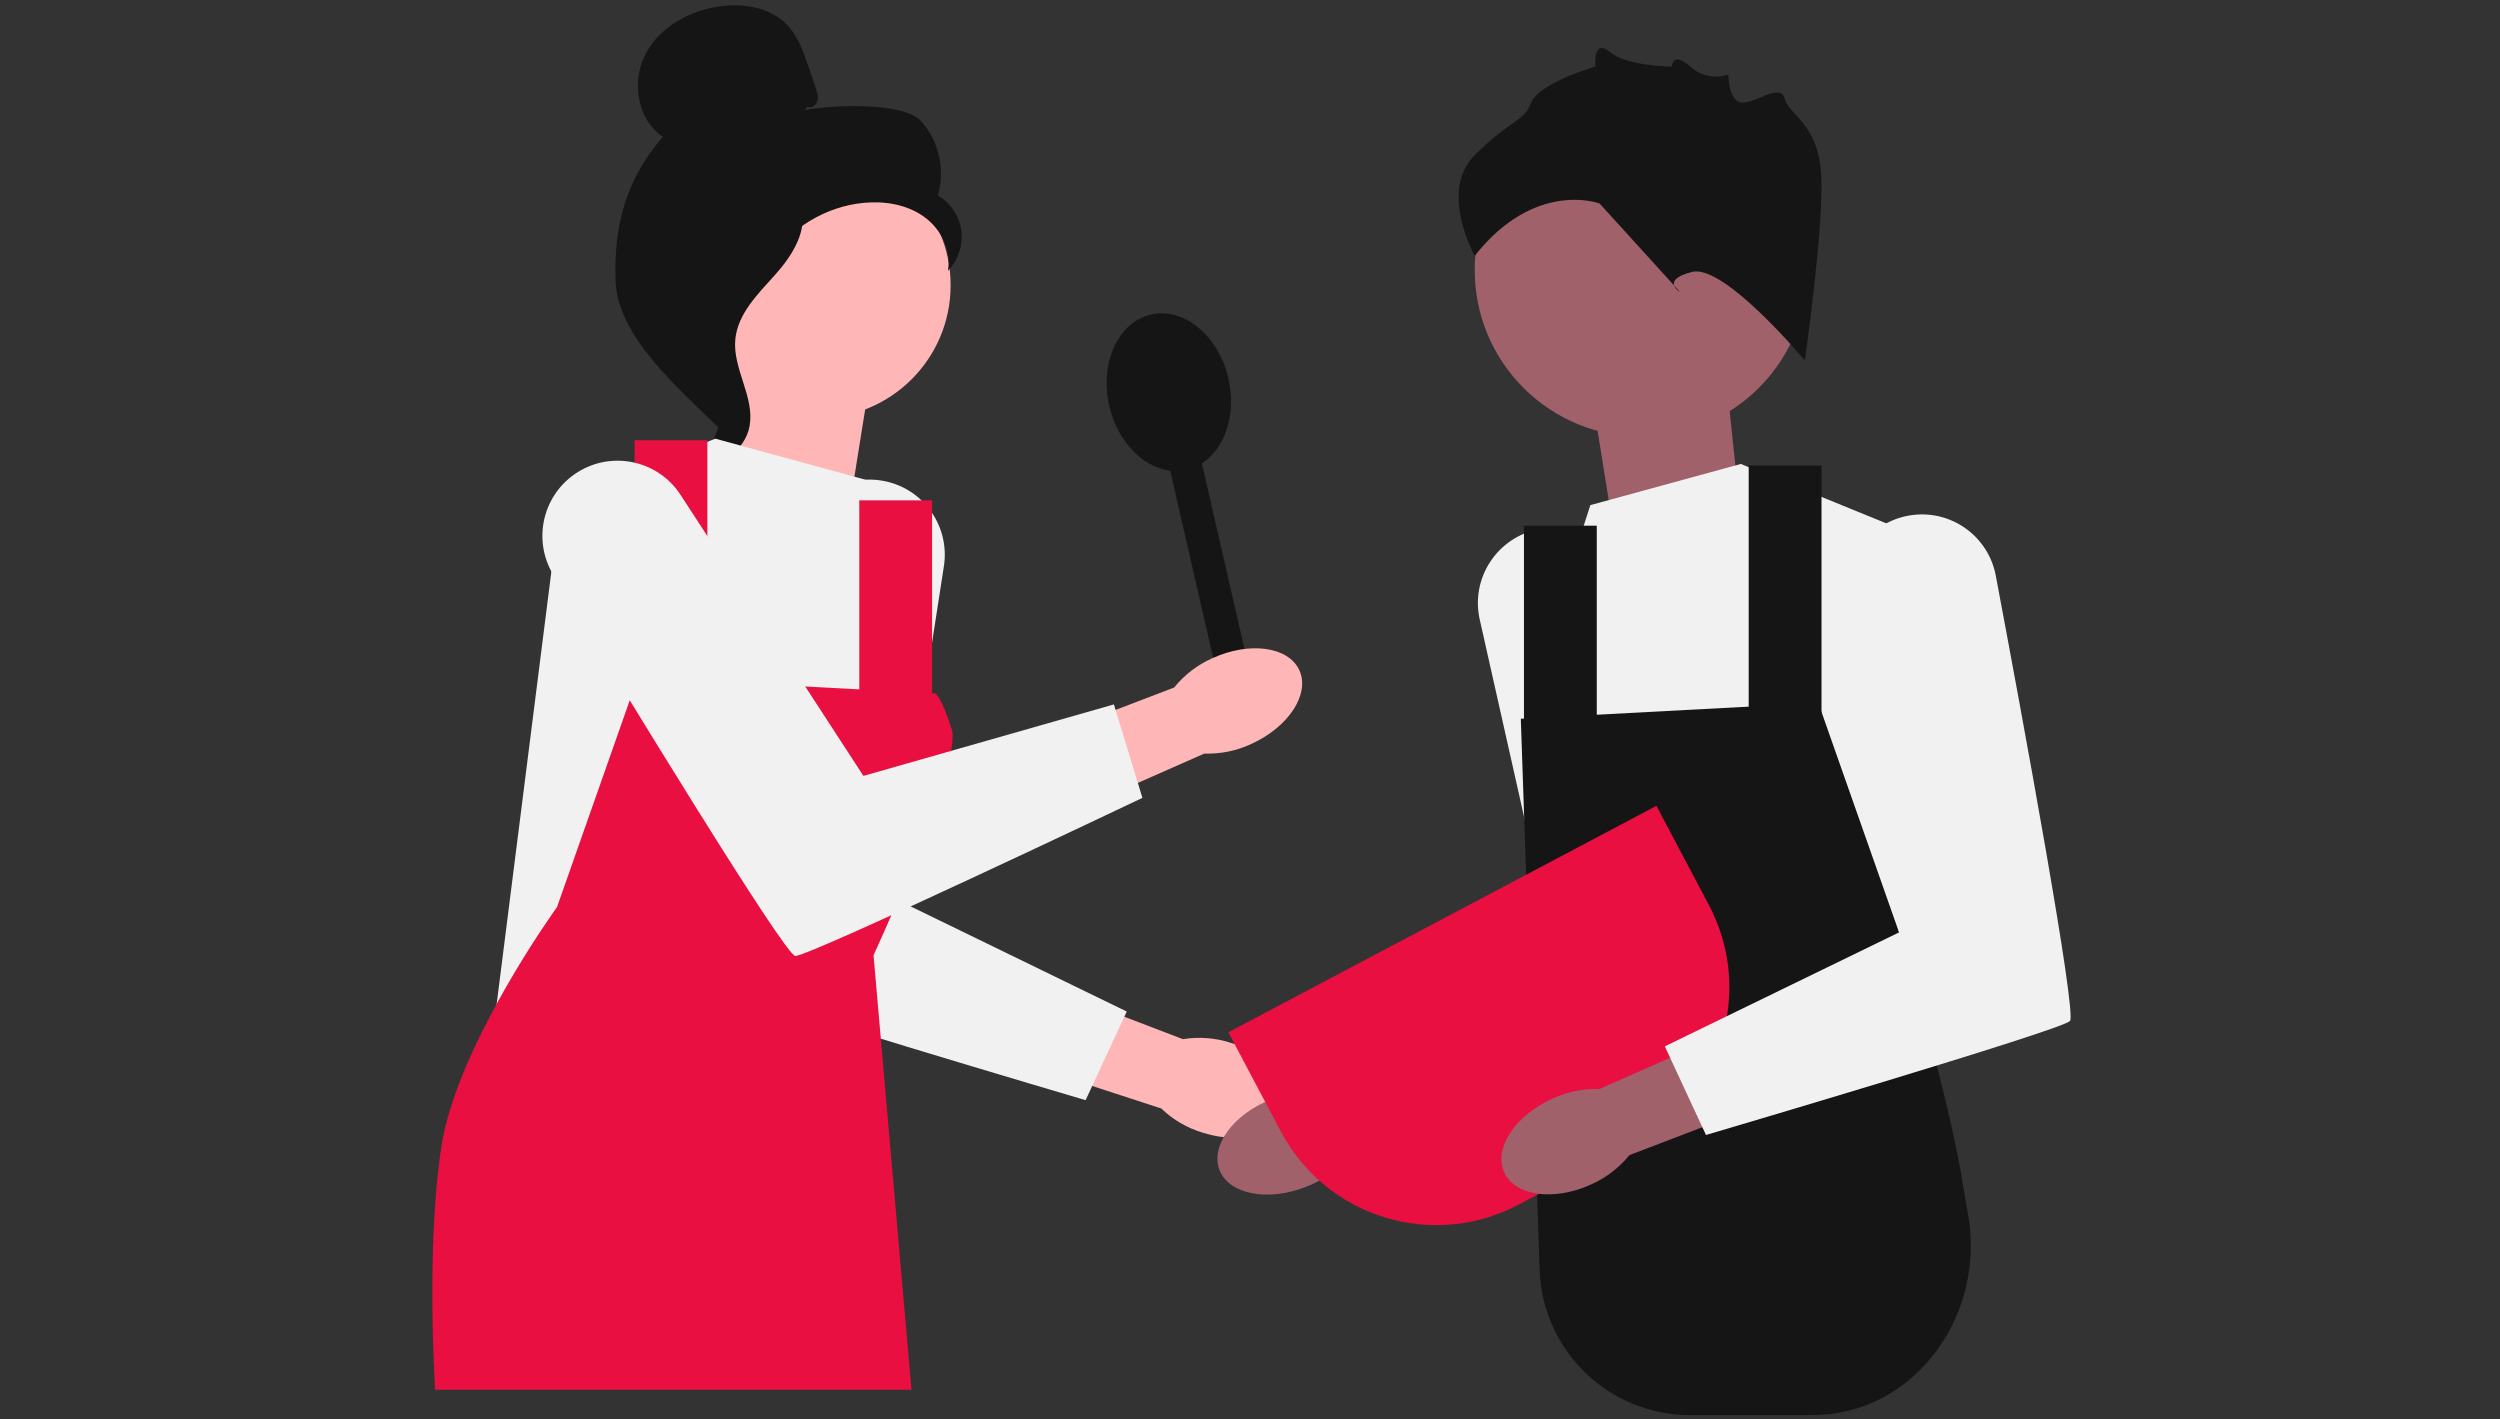<svg width="266" height="151" viewBox="0 0 266 151" fill="none" xmlns="http://www.w3.org/2000/svg">
<rect x="0" y="0" width="266" height="151" fill="#333333" stroke="none"/>
<g clip-path="url(#clip0_2365_36770)">
<g clip-path="url(#clip1_2365_36770)">
<path d="M127.882 49.312L133.237 72.649L129.866 73.423L124.51 50.086C121.607 49.72 118.908 47.005 118.035 43.203C116.972 38.627 118.967 34.268 122.458 33.467C125.973 32.66 129.669 35.713 130.708 40.295C131.58 44.097 130.335 47.718 127.882 49.312Z" fill="#151515"/>
</g>
<path d="M130.985 110.966C135.135 112.26 137.83 115.451 137.006 118.091C136.182 120.732 132.15 121.823 128 120.527C126.334 120.032 124.812 119.146 123.559 117.942L106.047 112.235L108.9 104.074L125.861 110.567C127.577 110.289 129.334 110.426 130.985 110.966L130.985 110.966Z" fill="#FFB6B6"/>
<path d="M93.469 51.086H93.469C89.293 50.591 85.448 53.413 84.67 57.545C81.896 72.285 76.003 104.158 76.779 104.934C77.789 105.944 115.508 117.058 115.508 117.058L119.886 107.628L94.965 95.504L100.43 60.251C101.124 55.776 97.966 51.618 93.469 51.086V51.086Z" fill="#F1F1F1"/>
<path d="M138.911 126.298C134.862 127.879 130.764 127.072 129.758 124.495C128.752 121.918 131.219 118.548 135.269 116.967C136.878 116.313 138.621 116.054 140.351 116.211L157.591 109.727L160.461 117.882L143.161 123.409C141.995 124.697 140.538 125.688 138.911 126.298H138.911Z" fill="#A0616A"/>
<path d="M163.772 56.303H163.772C167.906 55.529 171.931 58.086 172.985 62.157C176.744 76.677 184.766 108.082 184.043 108.908C183.103 109.984 146.217 123.607 146.217 123.607L141.215 114.493L165.265 100.722L157.443 65.916C156.45 61.497 159.321 57.137 163.772 56.303L163.772 56.303Z" fill="#F1F1F1"/>
<path d="M90.511 53.202L92.566 40.364L78.701 34.716L76.647 54.229L90.511 53.202Z" fill="#FFB6B6"/>
<path d="M171.488 55.223L169.434 42.385L183.299 36.736L185.353 56.25L171.488 55.223Z" fill="#A0616A"/>
<path d="M87.007 44.492C94.816 44.492 101.146 38.161 101.146 30.353C101.146 22.544 94.816 16.214 87.007 16.214C79.198 16.214 72.868 22.544 72.868 30.353C72.868 38.161 79.198 44.492 87.007 44.492Z" fill="#FFB6B6"/>
<path d="M85.879 11.344C86.288 11.583 86.836 11.221 86.967 10.766C87.098 10.311 86.946 9.828 86.794 9.379L86.031 7.119C85.49 5.517 84.916 3.858 83.744 2.639C81.976 0.798 79.165 0.329 76.635 0.669C73.385 1.104 70.18 2.864 68.669 5.773C67.158 8.683 67.801 12.742 70.531 14.558C66.64 19.017 65.284 23.987 65.498 29.901C65.712 35.816 72.157 41.259 76.361 45.425C77.299 44.856 78.153 42.19 77.636 41.221C77.12 40.252 77.86 39.13 77.221 38.238C76.581 37.346 76.046 38.766 76.693 37.879C77.1 37.319 75.509 36.031 76.115 35.696C79.047 34.075 80.022 30.421 81.864 27.622C84.085 24.247 87.886 21.961 91.909 21.582C94.125 21.373 96.466 21.751 98.282 23.038C100.099 24.324 101.275 26.623 100.854 28.809C101.945 27.701 102.488 26.078 102.283 24.537C102.078 22.996 101.13 21.571 99.787 20.787C100.604 18.087 99.904 14.983 98.01 12.894C96.116 10.805 88.431 11.161 85.665 11.711" fill="#151515"/>
<path d="M85.45 21.664C81.787 22.059 79.142 25.232 76.908 28.162C75.621 29.851 74.273 31.717 74.305 33.84C74.338 35.987 75.773 37.828 76.459 39.862C77.58 43.188 76.487 47.144 73.818 49.423C76.456 49.923 79.307 47.946 79.762 45.3C80.292 42.221 77.957 39.248 78.234 36.136C78.478 33.393 80.639 31.283 82.476 29.233C84.313 27.182 86.038 24.461 85.193 21.841" fill="#151515"/>
<path d="M92.113 51.05L76.105 46.672L59.603 53.407L52.531 109.312L92.944 110.659V101.642C92.944 101.642 100.016 92.81 98.669 80.013L97.322 67.215L92.113 51.05H92.113Z" fill="#F1F1F1"/>
<path d="M99.511 73.781L67.854 72.098L59.266 96.514C59.266 96.514 48.658 111.163 46.974 121.94C45.29 132.717 46.301 147.872 46.301 147.872H96.981L92.944 101.641C92.944 101.641 102.369 81.191 101.277 77.654C100.184 74.118 99.511 73.781 99.511 73.781L99.511 73.781Z" fill="#E90F40"/>
<path d="M75.263 46.84H67.518V75.466H75.263V46.84Z" fill="#E90F40"/>
<path d="M99.174 53.238H91.428V76.812H99.174V53.238Z" fill="#E90F40"/>
<path d="M169.213 53.744L185.221 49.366L201.723 56.102L208.795 112.006L168.382 113.353V104.336C168.382 104.336 164.248 95.117 168.214 82.875C172.086 70.92 164.004 69.909 164.004 69.909L169.213 53.744V53.744Z" fill="#F1F1F1"/>
<path d="M161.814 76.476L193.471 74.792L202.059 99.208C202.059 99.208 207.279 115.878 208.963 126.655C209.089 127.462 209.23 128.283 209.384 129.11C211.375 139.848 203.747 150.566 192.826 150.566H179.807C171.183 150.566 164.111 143.731 163.816 135.113L162.825 106.112L161.814 76.476Z" fill="#151515"/>
<path d="M193.808 49.534H186.062V78.16H193.808V49.534Z" fill="#151515"/>
<path d="M169.896 55.933H162.15V79.507H169.896V55.933Z" fill="#151515"/>
<path d="M187.141 41.27C194.057 34.354 194.057 23.142 187.141 16.226C180.226 9.311 169.014 9.311 162.098 16.226C155.182 23.142 155.182 34.354 162.098 41.27C169.014 48.185 180.226 48.185 187.141 41.27Z" fill="#A0616A"/>
<path d="M192.038 38.354C192.038 38.354 183.47 28.073 180.043 28.93C176.616 29.786 178.758 31.072 178.758 31.072L170.19 21.647C170.19 21.647 163.336 19.077 156.911 27.216C156.911 27.216 153.055 20.362 156.911 16.507C160.766 12.651 162.051 13.08 162.908 10.938C163.765 8.796 169.762 7.082 169.762 7.082C169.762 7.082 169.418 4 171.304 5.541C173.189 7.082 177.898 7.082 177.898 7.082C177.898 7.082 177.925 5.369 179.841 7.082C181.757 8.796 183.898 7.939 183.898 7.939C183.898 7.939 183.898 10.904 185.398 10.921C186.897 10.938 189.467 8.796 189.896 10.509C190.324 12.223 193.323 13.08 193.751 18.22C194.18 23.361 192.038 38.354 192.038 38.354Z" fill="#151515"/>
<path d="M129.013 70.028C132.967 68.223 137.104 68.8 138.252 71.316C139.401 73.833 137.127 77.336 133.171 79.141C131.6 79.884 129.875 80.24 128.139 80.18L111.289 87.618L107.967 79.636L124.931 73.151C126.023 71.799 127.422 70.728 129.013 70.028V70.028Z" fill="#FFB6B6"/>
<path d="M61.109 50.475L61.109 50.475C57.669 52.893 56.69 57.561 58.869 61.157C66.639 73.986 83.523 101.654 84.619 101.714C86.046 101.792 121.552 84.894 121.552 84.894L118.519 74.95L91.869 82.555L72.411 52.654C69.94 48.858 64.814 47.87 61.109 50.475V50.475V50.475Z" fill="#F1F1F1"/>
<path d="M130.697 109.834L176.244 85.741L181.835 96.311C186.658 105.429 183.171 116.747 174.054 121.57L161.547 128.185C152.429 133.008 141.111 129.522 136.288 120.404L130.697 109.834V109.834H130.697Z" fill="#E90F40"/>
<path d="M169.286 126.029C165.332 127.835 161.195 127.258 160.046 124.742C158.897 122.226 161.171 118.722 165.127 116.916C166.697 116.173 168.422 115.817 170.158 115.877L187.007 108.437L190.33 116.418L173.367 122.906C172.276 124.258 170.876 125.328 169.286 126.029H169.286Z" fill="#A0616A"/>
<path d="M203.554 54.79H203.554C207.73 54.295 211.574 57.117 212.352 61.25C215.127 75.989 221.02 107.862 220.244 108.638C219.233 109.648 181.515 120.762 181.515 120.762L177.137 111.332L202.058 99.208L196.592 63.955C195.899 59.48 199.056 55.322 203.554 54.79V54.79Z" fill="#F1F1F1"/>
</g>
<defs>
<clipPath id="clip0_2365_36770">
<rect width="266" height="150" fill="white" transform="translate(0 0.566)"/>
</clipPath>
<clipPath id="clip1_2365_36770">
<rect width="41.633" height="41.633" fill="white" transform="translate(97.227 60.563) rotate(-57.925)"/>
</clipPath>
</defs>
</svg>
